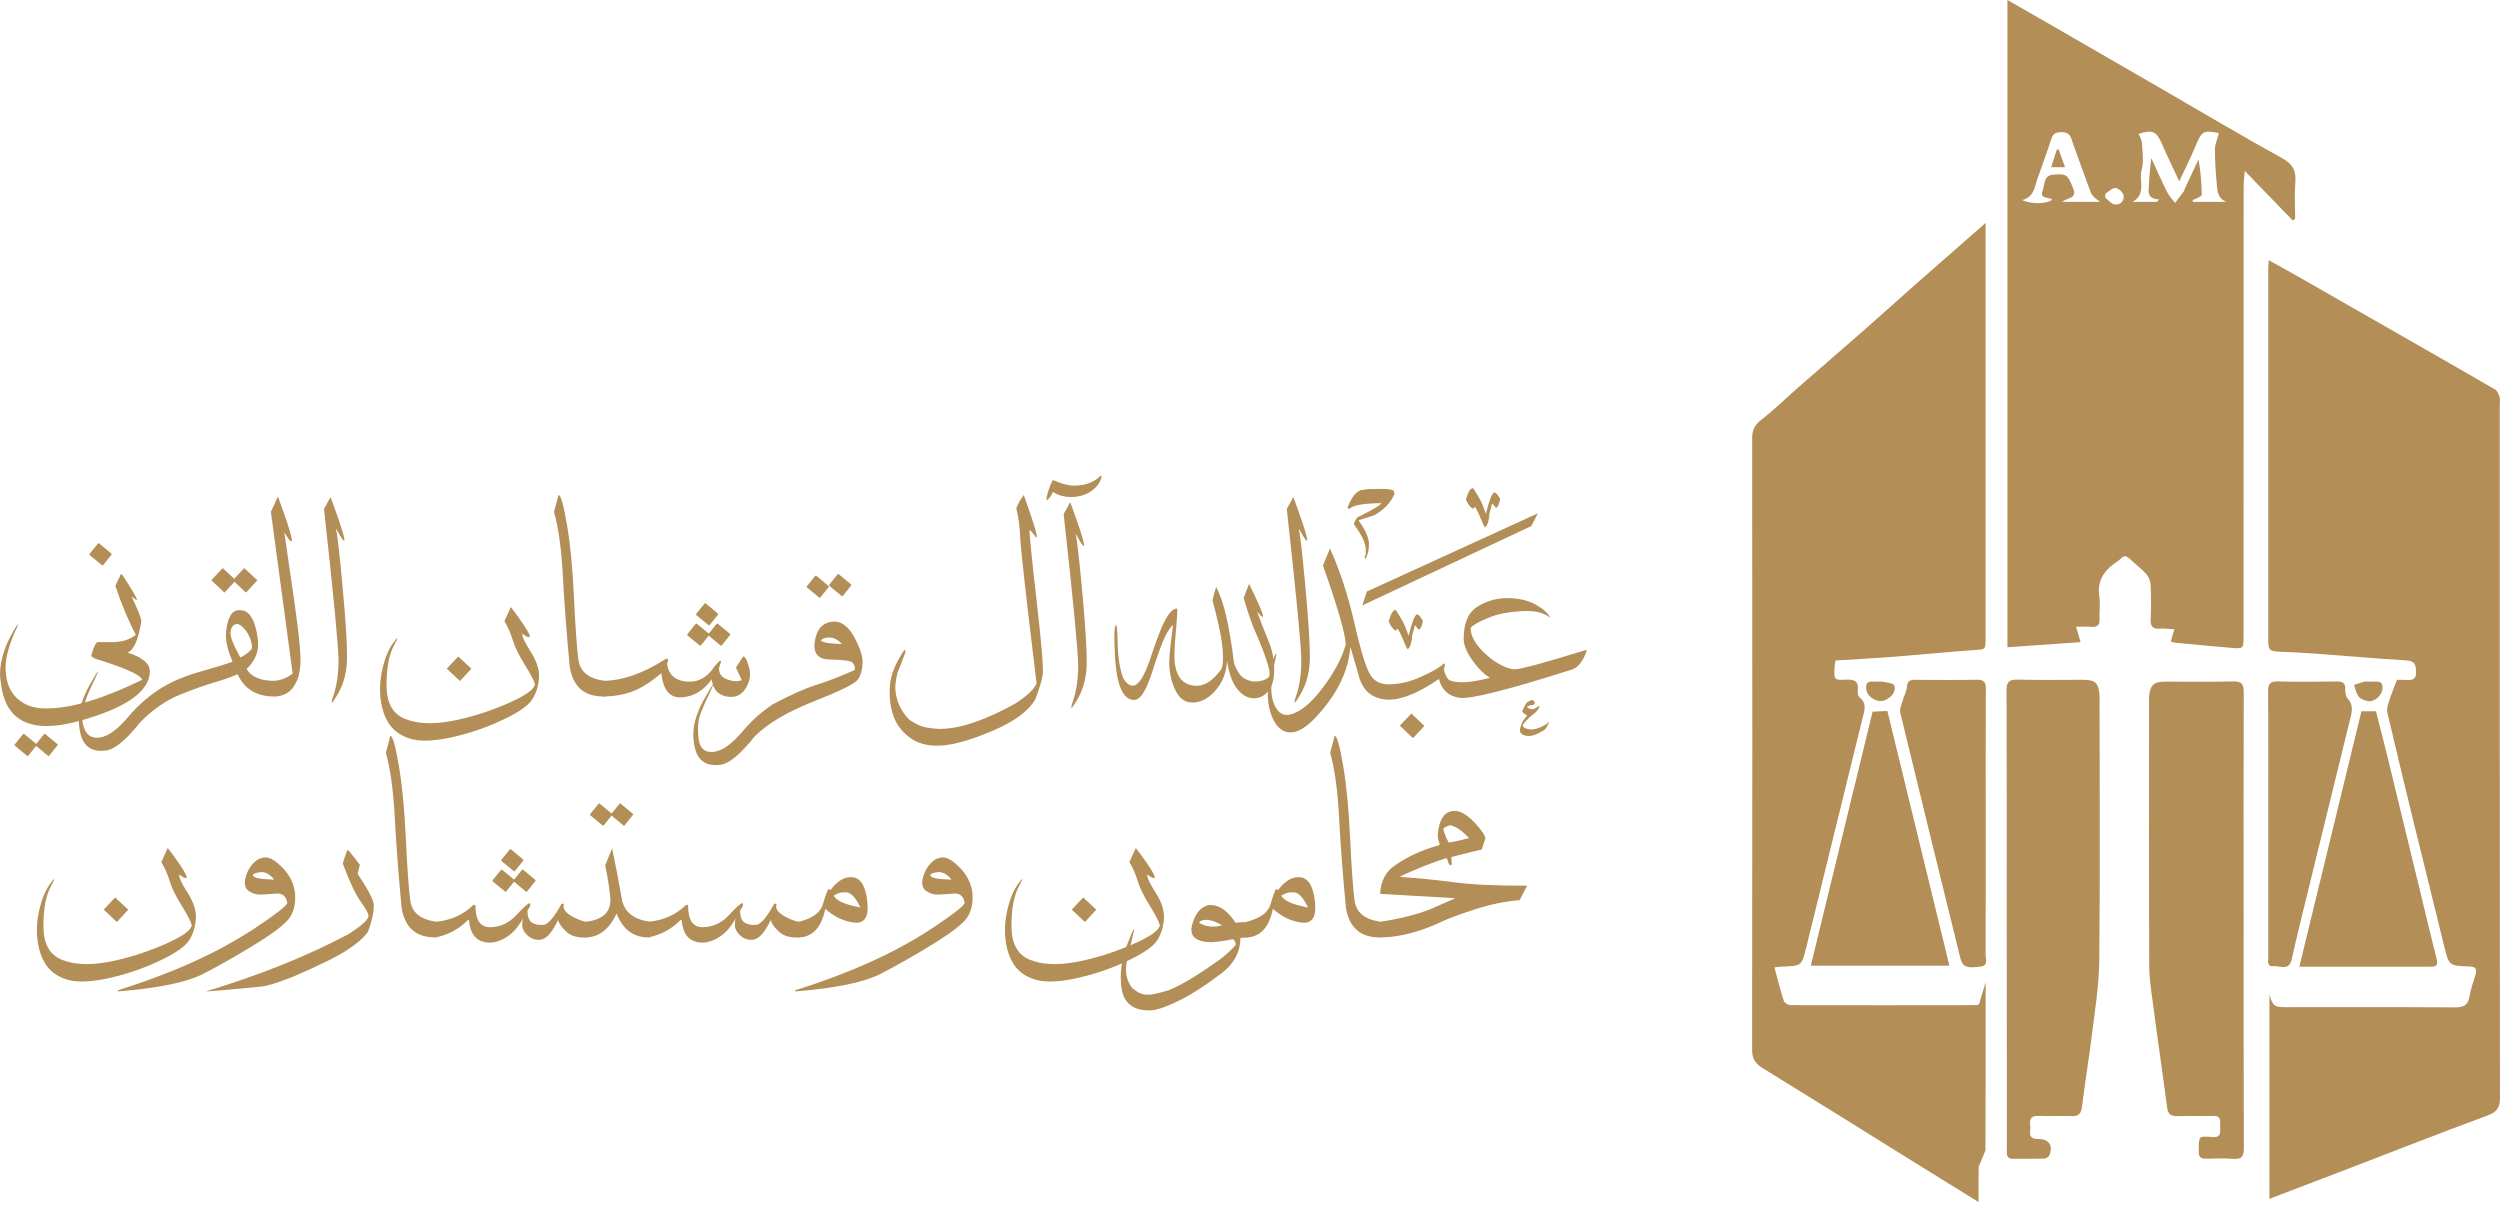 <svg width="174" height="84" viewBox="0 0 174 84" fill="none" xmlns="http://www.w3.org/2000/svg">
<path d="M157.952 83.437C157.952 78.568 157.952 73.808 157.952 69.216C157.888 69.062 157.897 69.08 157.902 69.098C158.228 70.099 158.228 70.099 159.315 70.099C163.174 70.099 167.032 70.086 170.887 70.113C171.489 70.117 171.774 69.945 171.878 69.356C171.964 68.854 172.127 68.365 172.286 67.876C172.426 67.445 172.313 67.278 171.847 67.264C170.425 67.219 170.443 67.201 170.089 65.751C169.392 62.885 168.676 60.027 167.974 57.164C167.358 54.637 166.747 52.11 166.158 49.578C166.108 49.357 166.185 49.085 166.258 48.854C166.407 48.383 166.598 47.925 166.829 47.319C166.924 47.319 167.204 47.305 167.485 47.323C167.92 47.355 168.183 47.273 168.16 46.734C168.142 46.245 168.056 46.001 167.481 45.964C165.393 45.842 163.314 45.652 161.231 45.498C160.393 45.434 159.551 45.398 158.708 45.362C157.965 45.33 157.87 45.253 157.87 44.551C157.87 35.946 157.87 27.346 157.87 18.741C157.87 18.564 157.888 18.383 157.907 18.111C158.649 18.523 159.324 18.89 159.994 19.275C162.503 20.706 165.012 22.147 167.521 23.582C169.569 24.755 171.616 25.919 173.654 27.106C173.812 27.196 173.907 27.436 173.975 27.631C174.025 27.776 173.984 27.957 173.984 28.125C173.984 44.216 173.98 60.308 173.998 76.399C173.998 77.087 173.794 77.391 173.137 77.635C169.736 78.894 166.358 80.221 162.974 81.521C161.353 82.137 159.732 82.758 157.952 83.437Z" fill="#B38E57"/>
<path d="M137.716 81.195C137.694 81.978 137.707 82.762 137.707 83.663C135.982 82.594 134.342 81.585 132.712 80.57C129.37 78.491 126.036 76.403 122.685 74.343C122.182 74.035 121.947 73.704 121.947 73.075C121.965 58.881 121.965 44.683 121.951 30.489C121.951 29.909 122.146 29.56 122.599 29.207C123.473 28.528 124.265 27.749 125.099 27.015C126.643 25.666 128.197 24.329 129.741 22.975C130.914 21.947 132.069 20.896 133.237 19.864C134.85 18.442 136.471 17.033 138.197 15.516C138.197 15.856 138.197 16.055 138.197 16.25C138.197 25.638 138.197 35.027 138.197 44.415C138.197 45.231 138.192 45.19 137.395 45.244C135.497 45.38 133.6 45.57 131.702 45.72C130.398 45.819 129.084 45.887 127.748 45.973C127.717 46.195 127.685 46.349 127.68 46.508C127.653 47.314 127.658 47.35 128.486 47.305C129.089 47.273 129.388 47.423 129.297 48.079C129.279 48.224 129.324 48.451 129.428 48.537C129.972 48.976 129.75 49.492 129.628 50.004C128.328 55.294 127.028 60.579 125.733 65.869C125.402 67.228 125.416 67.232 123.994 67.278C123.853 67.282 123.713 67.309 123.5 67.332C123.717 68.133 123.908 68.903 124.152 69.66C124.198 69.8 124.451 69.959 124.61 69.959C128.921 69.972 133.233 69.963 137.544 69.959C137.603 69.959 137.662 69.922 137.739 69.9C137.875 69.442 138.015 68.976 138.201 68.369C138.201 72.373 138.206 76.222 138.187 80.072" fill="#B38E57"/>
<path d="M159.573 15.344C158.509 14.244 157.445 13.143 156.24 11.898C156.199 12.351 156.158 12.618 156.158 12.88C156.154 23.36 156.154 33.845 156.154 44.325C156.154 45.117 156.122 45.163 155.375 45.099C154.048 44.991 152.725 44.855 151.398 44.733C151.303 44.723 151.213 44.687 151.086 44.656C151.167 44.375 151.235 44.13 151.33 43.8C150.959 43.781 150.66 43.732 150.366 43.754C149.868 43.795 149.659 43.636 149.686 43.102C149.727 42.3 149.723 41.49 149.682 40.688C149.668 40.43 149.542 40.131 149.369 39.941C149.025 39.56 148.604 39.257 148.237 38.899C148.02 38.691 147.848 38.636 147.612 38.872C147.472 39.017 147.291 39.121 147.123 39.243C146.362 39.814 145.959 40.52 146.113 41.517C146.19 42.02 146.104 42.55 146.131 43.061C146.154 43.496 145.986 43.664 145.556 43.627C145.234 43.6 144.913 43.623 144.492 43.623C144.619 44.035 144.709 44.339 144.813 44.692C143.11 44.809 141.444 44.927 139.718 45.05C139.718 30.045 139.718 15.059 139.718 0C140.814 0.625 141.892 1.241 142.97 1.866C145.493 3.32 148.011 4.778 150.529 6.232C153.296 7.835 156.045 9.47 158.844 11.014C159.605 11.431 159.822 11.911 159.754 12.713C159.686 13.546 159.741 14.389 159.741 15.226C159.691 15.267 159.632 15.308 159.573 15.344ZM154.437 9.262C153.341 9.044 153.242 9.117 152.793 10.199C152.463 11.001 152.069 11.771 151.675 12.618C151.249 11.698 150.85 10.888 150.493 10.063C150.09 9.13 149.836 9.008 148.849 9.312C148.93 9.529 149.07 9.746 149.08 9.973C149.111 10.589 149.22 11.245 149.057 11.821C148.853 12.545 149.41 13.514 148.418 14.049C148.984 14.049 149.555 14.049 150.121 14.049C150.176 13.995 150.23 13.936 150.284 13.881C149.369 13.841 149.546 13.261 149.569 12.794C149.591 12.21 149.668 11.626 149.727 11.001C150.099 11.803 150.438 12.581 150.819 13.342C150.959 13.628 151.19 13.868 151.385 14.126C151.598 13.845 151.806 13.569 152.014 13.288C152.037 13.256 152.028 13.206 152.046 13.17C152.368 12.477 152.694 11.789 153.015 11.096C153.169 11.934 153.224 12.745 153.246 13.555C153.246 13.628 153.047 13.718 152.934 13.782C152.83 13.841 152.712 13.877 152.599 13.922C152.608 13.963 152.617 14.008 152.63 14.049C153.405 14.049 154.179 14.049 154.954 14.049C154.315 13.791 154.329 13.234 154.283 12.754C154.206 11.956 154.157 11.155 154.161 10.358C154.17 10.014 154.333 9.665 154.437 9.262ZM146.158 14.049C145.579 13.623 145.588 13.619 145.321 12.867C144.945 11.803 144.537 10.752 144.179 9.683C144.048 9.289 143.821 9.198 143.446 9.198C143.083 9.198 142.884 9.307 142.771 9.669C142.467 10.607 142.128 11.526 141.802 12.455C141.598 13.03 141.575 13.718 140.737 13.922C141.403 14.235 142.504 14.198 142.843 13.89C142.59 13.705 141.937 13.863 142.164 13.279C142.322 12.871 142.2 12.219 142.902 12.156C143.853 12.07 143.912 12.174 144.292 13.111C144.582 13.818 143.962 13.723 143.513 14.049C144.528 14.049 145.343 14.049 146.158 14.049ZM146.53 13.483C146.53 13.578 146.53 13.673 146.53 13.764C146.743 13.927 146.937 14.189 147.164 14.225C147.558 14.289 147.861 14.004 147.802 13.614C147.771 13.401 147.454 13.098 147.245 13.084C147.019 13.071 146.77 13.338 146.53 13.483Z" fill="#B38E57"/>
<path d="M156.158 64.043C156.158 69.324 156.149 74.6 156.172 79.881C156.172 80.461 156.041 80.706 155.42 80.656C154.804 80.606 154.184 80.633 153.563 80.647C153.21 80.656 153.029 80.556 153.033 80.162C153.047 79.043 152.975 79.071 154.007 79.139C154.619 79.179 154.523 78.767 154.523 78.405C154.523 78.043 154.623 77.639 154.007 77.667C153.205 77.698 152.399 77.648 151.593 77.685C151.14 77.703 150.896 77.567 150.837 77.11C150.71 76.136 150.57 75.167 150.438 74.193C150.253 72.834 150.053 71.48 149.881 70.121C149.759 69.166 149.591 68.21 149.587 67.255C149.56 61.172 149.573 55.085 149.573 49.003C149.573 48.817 149.56 48.632 149.578 48.446C149.659 47.662 149.913 47.44 150.715 47.44C152.282 47.44 153.849 47.468 155.416 47.427C156.036 47.409 156.167 47.626 156.163 48.206C156.149 53.482 156.158 58.763 156.158 64.043Z" fill="#B38E57"/>
<path d="M139.668 63.917C139.668 58.636 139.677 53.356 139.655 48.07C139.65 47.482 139.809 47.287 140.416 47.3C141.942 47.341 143.468 47.314 144.994 47.314C145.832 47.314 146.068 47.541 146.127 48.392C146.14 48.578 146.131 48.763 146.131 48.949C146.131 54.914 146.172 60.874 146.109 66.838C146.09 68.573 145.81 70.303 145.597 72.033C145.393 73.695 145.108 75.348 144.908 77.015C144.85 77.518 144.677 77.699 144.179 77.681C143.418 77.653 142.653 77.699 141.888 77.667C141.417 77.649 141.244 77.826 141.299 78.278C141.317 78.419 141.317 78.568 141.299 78.713C141.249 79.157 141.453 79.279 141.874 79.275C142.603 79.266 142.907 79.719 142.639 80.407C142.594 80.52 142.399 80.634 142.273 80.638C141.552 80.661 140.828 80.643 140.108 80.652C139.732 80.661 139.668 80.448 139.673 80.14C139.682 79.316 139.677 78.491 139.677 77.663C139.668 73.079 139.668 68.496 139.668 63.917Z" fill="#B38E57"/>
<path d="M164.356 49.506C164.695 49.506 164.999 49.506 165.366 49.506C165.665 50.674 165.973 51.856 166.258 53.038C167.001 56.077 167.734 59.121 168.473 62.164C168.839 63.677 169.193 65.19 169.578 66.698C169.664 67.042 169.691 67.278 169.247 67.278C166.222 67.278 163.192 67.278 160.035 67.278C161.489 61.299 162.925 55.394 164.356 49.506Z" fill="#B38E57"/>
<path d="M126.032 67.21C127.476 61.277 128.903 55.416 130.334 49.533C130.651 49.52 130.968 49.502 131.362 49.483C132.793 55.362 134.229 61.263 135.678 67.21C132.449 67.21 129.279 67.21 126.032 67.21Z" fill="#B38E57"/>
<path d="M138.206 57.296C138.206 60.348 138.21 63.401 138.197 66.458C138.197 66.752 138.418 67.201 137.834 67.278C136.865 67.404 136.593 67.296 136.435 66.666C135.035 60.982 133.636 55.294 132.259 49.606C132.2 49.361 132.341 49.058 132.418 48.786C132.508 48.455 132.694 48.138 132.721 47.808C132.753 47.427 132.893 47.314 133.251 47.314C134.696 47.328 136.14 47.337 137.585 47.309C138.083 47.3 138.219 47.468 138.215 47.953C138.196 51.064 138.206 54.18 138.206 57.296Z" fill="#B38E57"/>
<path d="M157.87 57.286C157.87 54.234 157.884 51.186 157.861 48.133C157.857 47.599 158.002 47.413 158.554 47.427C159.913 47.463 161.276 47.45 162.635 47.431C163.042 47.427 163.251 47.527 163.228 47.984C163.219 48.197 163.264 48.473 163.396 48.618C163.853 49.116 163.676 49.623 163.541 50.167C162.363 54.954 161.19 59.741 160.022 64.528C159.836 65.285 159.673 66.041 159.496 66.797C159.31 67.599 158.667 67.2 158.219 67.246C157.762 67.291 157.87 66.883 157.87 66.616C157.866 63.514 157.87 60.398 157.87 57.286Z" fill="#B38E57"/>
<path d="M130.9 47.441C130.941 47.441 130.986 47.431 131.023 47.441C131.308 47.522 131.797 47.545 131.842 47.699C131.978 48.161 131.657 48.5 131.245 48.713C130.737 48.976 129.963 48.55 129.89 47.971C129.85 47.631 129.94 47.404 130.348 47.436C130.529 47.454 130.715 47.441 130.9 47.441Z" fill="#B38E57"/>
<path d="M164.849 47.441C164.913 47.441 164.972 47.436 165.035 47.441C165.388 47.468 165.882 47.282 165.814 47.957C165.769 48.424 165.248 48.886 164.79 48.795C164.564 48.75 164.288 48.646 164.156 48.478C163.989 48.256 163.939 47.944 163.839 47.672C164.075 47.595 164.306 47.513 164.541 47.45C164.641 47.418 164.75 47.441 164.849 47.441Z" fill="#B38E57"/>
<path d="M143.282 10.398C143.423 10.793 143.563 11.187 143.726 11.635C143.405 11.635 143.133 11.635 142.762 11.635C142.902 11.195 143.029 10.802 143.156 10.408C143.196 10.408 143.242 10.403 143.282 10.398Z" fill="#B38E57"/>
<path d="M8.401 39.977H8.492C9.185 41.027 9.529 41.62 9.529 41.752H9.479L9.18 41.535V41.575C9.61 42.463 9.828 43.006 9.828 43.215V43.305C9.624 44.542 9.307 45.248 8.881 45.42C9.914 45.751 10.43 46.186 10.43 46.716C10.43 48.115 8.791 49.27 5.512 50.18C2.233 51.086 0.421 50.248 0.082 47.667C0.027 47.304 0 47.069 0 46.969C0 45.873 0.403 44.709 1.209 43.477H1.25V43.527C0.675 44.705 0.389 45.683 0.389 46.462C0.389 47.753 0.906 48.631 1.938 49.089C2.323 49.234 2.726 49.306 3.148 49.306H3.238C4.955 49.306 7.165 48.645 9.878 47.322V47.282C9.719 46.938 8.641 46.462 6.644 45.855C6.445 45.755 6.345 45.683 6.345 45.638C6.522 45.004 6.68 44.691 6.816 44.691C6.83 44.691 7.169 44.691 7.831 44.691C8.492 44.691 9.031 44.519 9.452 44.179C8.931 43.201 8.46 42.064 8.025 40.769C8.27 40.266 8.401 40.008 8.401 39.977ZM1.703 51.1L2.527 51.783C2.545 51.802 2.554 51.82 2.554 51.838C2.554 51.856 2.545 51.874 2.532 51.892L1.979 52.581C1.966 52.608 1.947 52.621 1.925 52.621C1.911 52.621 1.893 52.612 1.875 52.594L1.042 51.91C1.024 51.892 1.014 51.874 1.014 51.856C1.014 51.838 1.024 51.82 1.042 51.792L1.594 51.109C1.612 51.086 1.63 51.072 1.649 51.072C1.667 51.072 1.689 51.086 1.703 51.1ZM3.161 51.1L3.985 51.783C4.004 51.802 4.013 51.82 4.013 51.838C4.013 51.856 4.004 51.874 3.985 51.892L3.437 52.581C3.419 52.608 3.401 52.621 3.383 52.621C3.365 52.621 3.347 52.612 3.329 52.594L2.505 51.91C2.486 51.892 2.477 51.874 2.477 51.856C2.477 51.838 2.486 51.82 2.505 51.792L3.057 51.109C3.075 51.086 3.093 51.072 3.111 51.072C3.125 51.077 3.143 51.086 3.161 51.1ZM6.916 37.834L7.74 38.518C7.758 38.536 7.767 38.554 7.767 38.572C7.767 38.591 7.758 38.609 7.745 38.627L7.192 39.315C7.178 39.342 7.16 39.356 7.138 39.356C7.124 39.356 7.106 39.347 7.088 39.329L6.254 38.645C6.236 38.627 6.227 38.609 6.227 38.591C6.227 38.572 6.236 38.55 6.254 38.527L6.807 37.843C6.825 37.821 6.843 37.807 6.861 37.807C6.879 37.807 6.902 37.821 6.916 37.834Z" fill="#B38E57"/>
<path d="M16.186 46.05C15.879 45.343 15.725 44.741 15.725 44.234C15.738 43.69 15.833 43.246 16.01 42.893C16.186 42.54 16.481 42.404 16.893 42.486C17.305 42.567 17.609 42.979 17.799 43.717C17.989 44.456 18.016 45.04 17.876 45.465C17.735 45.891 17.5 46.254 17.165 46.553C17.482 47.123 18.161 47.404 19.198 47.386V48.477C17.912 48.504 17.024 47.988 16.535 46.924C16.195 47.087 15.684 47.268 15.009 47.467C14.33 47.667 13.505 47.956 12.536 48.346C11.567 48.735 10.639 49.374 9.764 50.262C8.782 51.498 7.985 52.159 7.378 52.236C6.766 52.318 6.309 52.191 5.996 51.86C5.684 51.53 5.516 50.977 5.489 50.194C5.462 49.41 5.752 48.504 6.354 47.467C6.956 46.43 6.979 46.484 6.427 47.63C5.87 48.776 5.643 49.641 5.743 50.221C5.842 50.801 6.051 51.154 6.372 51.276C6.694 51.403 7.07 51.358 7.5 51.145C7.926 50.932 8.428 50.488 8.999 49.813C9.57 49.139 10.24 48.541 11.01 48.024C11.78 47.508 12.763 47.082 13.949 46.743C15.127 46.407 15.879 46.177 16.186 46.05ZM15.62 41.245L14.706 40.384L15.498 39.537L16.413 40.389L15.62 41.245ZM16.73 45.764C17.106 45.574 17.382 45.361 17.55 45.121C17.523 44.641 17.369 44.22 17.088 43.867C16.807 43.514 16.571 43.373 16.372 43.455C16.173 43.536 16.064 43.726 16.041 44.025C16.019 44.324 16.25 44.904 16.73 45.764ZM17.119 41.245L16.205 40.384L16.997 39.537L17.912 40.389L17.119 41.245Z" fill="#B38E57"/>
<path d="M18.854 35.624L19.343 34.56C20.466 37.59 20.616 38.419 19.787 37.051C19.787 37.083 20.009 38.6 20.448 41.593C20.851 44.379 20.996 46.023 20.878 46.526C20.833 46.997 20.684 47.418 20.435 47.789C20.145 48.224 19.706 48.455 19.126 48.477V47.386C19.615 47.327 20.032 47.155 20.367 46.874L18.854 35.624Z" fill="#B38E57"/>
<path d="M23.383 36.779C23.483 37.209 23.637 38.564 23.845 40.842C24.053 43.12 24.157 44.746 24.157 45.728C24.157 46.711 23.94 47.572 23.505 48.319C23.07 49.066 22.971 49.098 23.206 48.41C23.442 47.721 23.56 46.906 23.56 45.968C23.56 45.031 23.224 41.517 22.55 35.425L23.007 34.592C24.153 37.699 24.28 38.428 23.383 36.779Z" fill="#B38E57"/>
<path d="M31.381 51.331C30.647 51.484 30.018 51.557 29.483 51.548C28.768 51.534 28.157 51.344 27.649 50.973C27.142 50.601 26.789 50.026 26.599 49.247C26.408 48.468 26.399 47.644 26.571 46.779C26.744 45.914 27.011 45.235 27.373 44.741C27.735 44.247 27.744 44.315 27.409 44.949C27.07 45.583 26.902 46.498 26.902 47.698C26.902 48.898 27.323 49.673 28.161 50.022C28.999 50.37 30.068 50.429 31.358 50.194C31.386 50.189 31.417 50.185 31.449 50.18C32.708 49.94 33.976 49.542 35.258 48.994C36.567 48.428 37.224 47.965 37.224 47.603C37.169 47.372 36.934 46.924 36.522 46.258C36.109 45.592 35.828 45.026 35.688 44.551C35.548 44.08 35.353 43.64 35.108 43.233L35.557 42.25C36.983 44.134 37.251 44.75 36.349 44.107C36.331 44.302 36.531 44.732 36.952 45.389C37.368 46.05 37.559 46.652 37.513 47.205C37.468 47.757 37.319 48.237 37.065 48.649C36.811 49.062 36.2 49.51 35.226 49.99C34.252 50.47 33.233 50.855 32.169 51.14C31.884 51.213 31.626 51.276 31.381 51.331ZM32.015 47.399L31.1 46.539L31.893 45.692L32.808 46.544L32.015 47.399Z" fill="#B38E57"/>
<path d="M39.651 46.385C39.434 44.066 39.275 41.969 39.175 40.09C39.076 38.215 38.872 36.729 38.559 35.629L38.872 34.447C39.026 34.442 39.221 35.122 39.456 36.489C39.692 37.857 39.855 39.56 39.95 41.607C40.045 43.654 40.149 45.09 40.258 45.914C40.367 46.743 40.964 47.232 42.051 47.382L42.106 48.473C40.693 48.514 39.873 47.816 39.651 46.385Z" fill="#B38E57"/>
<path d="M41.97 47.386C43.328 47.377 44.796 46.861 46.363 45.842H46.426C46.453 45.842 46.481 45.873 46.508 45.932C46.481 46.082 46.453 46.159 46.426 46.159C46.508 46.928 46.952 47.354 47.758 47.436C48.564 47.517 49.225 47.164 49.733 46.38C49.954 46.122 50.077 45.991 50.095 45.991H50.122C50.163 45.991 50.185 46.009 50.185 46.045V46.073C50.09 46.331 50.041 46.48 50.041 46.526C50.041 46.888 50.226 47.141 50.602 47.282C50.973 47.422 51.295 47.449 51.558 47.363C51.594 47.359 51.612 47.341 51.612 47.309L51.222 46.471L51.725 45.688C51.861 45.688 51.997 45.941 52.137 46.453C52.278 46.96 52.192 47.458 51.879 47.938C51.567 48.419 51.118 48.595 50.534 48.468C49.95 48.342 49.615 47.947 49.533 47.286C48.976 48.061 48.288 48.477 47.459 48.536C46.63 48.595 46.155 48.038 46.028 46.861C45.29 47.472 44.633 47.889 44.049 48.115C43.464 48.342 42.772 48.464 41.965 48.482V47.386H41.97ZM48.514 43.423L49.339 44.107C49.357 44.125 49.366 44.143 49.366 44.161C49.366 44.179 49.361 44.198 49.347 44.216L48.795 44.904C48.781 44.931 48.763 44.945 48.741 44.945C48.727 44.945 48.709 44.936 48.691 44.918L47.858 44.234C47.839 44.216 47.83 44.198 47.83 44.179C47.83 44.161 47.839 44.143 47.858 44.116L48.41 43.432C48.428 43.41 48.446 43.396 48.464 43.396C48.483 43.401 48.501 43.41 48.514 43.423ZM49.126 42.006L49.95 42.689C49.968 42.708 49.977 42.726 49.977 42.744C49.977 42.762 49.968 42.78 49.959 42.798L49.406 43.486C49.388 43.514 49.37 43.527 49.352 43.527C49.334 43.527 49.316 43.518 49.298 43.5L48.473 42.816C48.455 42.798 48.446 42.78 48.446 42.762C48.446 42.744 48.455 42.726 48.473 42.703L49.026 42.019C49.044 41.996 49.062 41.983 49.08 41.983C49.098 41.983 49.112 41.992 49.126 42.006ZM49.972 43.423L50.797 44.107C50.815 44.125 50.824 44.143 50.824 44.161C50.824 44.179 50.815 44.198 50.797 44.216L50.249 44.904C50.231 44.931 50.213 44.945 50.194 44.945C50.176 44.945 50.158 44.936 50.14 44.918L49.316 44.234C49.298 44.216 49.289 44.198 49.289 44.179C49.289 44.161 49.298 44.143 49.316 44.116L49.868 43.432C49.886 43.41 49.905 43.396 49.923 43.396C49.941 43.401 49.954 43.41 49.972 43.423Z" fill="#B38E57"/>
<path d="M59.497 46.629C59.506 46.322 59.411 46.127 59.207 46.045C59.003 45.968 58.51 45.918 57.721 45.9C56.934 45.882 56.594 45.47 56.707 44.664C56.82 43.853 57.192 43.396 57.821 43.282C58.455 43.169 58.985 43.504 59.42 44.283C59.855 45.062 60.059 45.692 60.036 46.172C60.013 46.648 59.9 47.028 59.692 47.313C59.483 47.594 58.46 48.101 56.617 48.826C54.773 49.555 53.41 50.361 52.527 51.254C51.544 52.49 50.747 53.151 50.14 53.228C49.533 53.305 49.071 53.183 48.759 52.852C48.446 52.522 48.279 51.969 48.256 51.186C48.233 50.402 48.519 49.496 49.121 48.459C49.723 47.422 49.819 47.322 49.42 48.165C49.017 49.007 48.768 49.591 48.677 49.917C48.582 50.243 48.559 50.687 48.6 51.244C48.641 51.801 48.822 52.141 49.144 52.268C49.465 52.395 49.841 52.349 50.271 52.137C50.702 51.924 51.2 51.48 51.77 50.805C52.341 50.13 53.011 49.537 53.781 49.021C55.018 48.364 56.019 47.916 56.789 47.676C57.54 47.445 58.446 47.091 59.497 46.629ZM56.829 40.085L57.654 40.769C57.672 40.787 57.681 40.805 57.681 40.823C57.681 40.841 57.676 40.859 57.663 40.878L57.11 41.566C57.096 41.593 57.078 41.607 57.056 41.607C57.042 41.607 57.024 41.598 57.006 41.58L56.173 40.896C56.154 40.878 56.145 40.859 56.145 40.841C56.145 40.823 56.154 40.805 56.173 40.782L56.725 40.099C56.743 40.076 56.761 40.062 56.779 40.062C56.798 40.062 56.816 40.072 56.829 40.085ZM57.133 44.569C57.21 44.714 57.699 44.8 58.6 44.827C58.342 44.542 58.066 44.388 57.776 44.374C57.486 44.36 57.273 44.424 57.133 44.569ZM58.392 39.976L59.216 40.66C59.234 40.678 59.243 40.697 59.243 40.715C59.243 40.733 59.239 40.751 59.225 40.769L58.673 41.457C58.659 41.484 58.641 41.498 58.618 41.498C58.605 41.498 58.587 41.489 58.568 41.471L57.735 40.787C57.717 40.769 57.708 40.751 57.708 40.733C57.708 40.715 57.717 40.692 57.735 40.669L58.288 39.985C58.306 39.963 58.324 39.949 58.342 39.949C58.36 39.949 58.378 39.963 58.392 39.976Z" fill="#B38E57"/>
<path d="M70.738 35.398L70.747 35.343C70.86 35.054 71.028 34.759 71.245 34.465H71.259C72.069 36.729 72.337 37.69 72.065 37.341C71.793 36.992 71.657 36.843 71.662 36.888C71.635 37.087 71.793 38.709 72.142 41.747C72.49 44.786 72.635 46.512 72.576 46.924C72.518 47.332 72.35 47.916 72.06 48.672C71.571 49.501 70.579 50.23 69.094 50.86C67.608 51.489 66.413 51.833 65.507 51.892C64.606 51.947 63.867 51.756 63.292 51.317C62.717 50.878 62.337 50.339 62.142 49.705C61.947 49.071 61.884 48.391 61.943 47.667C62.006 46.942 62.337 46.136 62.934 45.248H62.962C62.998 45.248 63.016 45.266 63.016 45.298L63.02 45.38C62.853 45.869 62.672 46.335 62.481 46.784C62.395 47.078 62.337 47.427 62.309 47.83C62.332 48.686 62.654 49.433 63.27 50.076C63.786 50.443 64.275 50.642 64.728 50.665C64.904 50.697 65.113 50.719 65.357 50.733L65.548 50.728C66.902 50.697 68.609 50.108 70.665 48.967C71.485 48.437 71.979 47.97 72.146 47.567C71.422 41.602 71.046 38.242 71.01 37.486C70.987 36.711 70.892 36.023 70.738 35.398Z" fill="#B38E57"/>
<path d="M76.639 33.106C76.653 33.115 76.657 33.138 76.657 33.179C76.657 33.219 76.648 33.26 76.63 33.31C76.612 33.36 76.594 33.41 76.576 33.459C76.558 33.509 76.535 33.555 76.512 33.595C76.399 33.772 76.268 33.921 76.127 34.044C75.982 34.166 75.828 34.27 75.665 34.352C75.507 34.429 75.339 34.488 75.167 34.524C74.995 34.56 74.823 34.587 74.646 34.596H74.551C74.338 34.596 74.125 34.569 73.912 34.515C73.7 34.46 73.514 34.379 73.356 34.275C73.328 34.257 73.306 34.248 73.288 34.248C73.274 34.248 73.265 34.261 73.26 34.284C73.251 34.316 73.229 34.361 73.197 34.42C73.165 34.478 73.124 34.537 73.084 34.592C73.043 34.646 73.002 34.696 72.966 34.737C72.925 34.777 72.898 34.8 72.875 34.8C72.848 34.8 72.835 34.782 72.835 34.746C72.835 34.737 72.835 34.714 72.839 34.678C72.844 34.642 72.848 34.601 72.857 34.56C72.866 34.501 72.885 34.42 72.916 34.32C72.948 34.216 72.98 34.112 73.02 34.003C73.061 33.894 73.097 33.79 73.138 33.691C73.179 33.591 73.215 33.518 73.242 33.464C73.256 33.441 73.278 33.428 73.306 33.428C73.333 33.428 73.365 33.437 73.401 33.455C73.623 33.559 73.863 33.645 74.116 33.709C74.338 33.767 74.56 33.799 74.778 33.799H74.868C75.027 33.79 75.185 33.772 75.335 33.749C75.489 33.727 75.633 33.686 75.774 33.632C75.919 33.582 76.059 33.518 76.191 33.437C76.322 33.355 76.449 33.26 76.567 33.138C76.594 33.111 76.616 33.097 76.634 33.097C76.63 33.102 76.634 33.102 76.639 33.106ZM74.864 37.137C74.963 37.567 75.117 38.921 75.326 41.2C75.534 43.477 75.638 45.103 75.638 46.086C75.638 47.069 75.421 47.929 74.986 48.677C74.551 49.424 74.451 49.456 74.687 48.767C74.922 48.079 75.04 47.264 75.04 46.326C75.04 45.389 74.705 41.874 74.03 35.783L74.488 34.95C75.633 38.061 75.76 38.79 74.864 37.137Z" fill="#B38E57"/>
<path d="M80.969 43.409C81.304 42.703 81.625 42.354 81.924 42.354C81.96 42.4 81.933 42.938 81.838 43.962C81.743 44.99 81.721 45.706 81.761 46.109C81.802 46.512 81.915 46.861 82.101 47.155C82.391 47.553 82.812 47.748 83.355 47.73C83.899 47.712 84.451 47.331 84.999 46.584C85.081 46.408 85.122 46.136 85.122 45.764C85.122 45.13 85.017 44.361 84.805 43.45C84.592 42.54 84.451 41.983 84.383 41.783L84.637 40.855C85.149 41.743 85.566 43.509 85.887 46.149C86.105 46.761 86.376 47.132 86.698 47.268C86.933 47.377 87.119 47.431 87.259 47.431H87.364C87.816 47.431 88.156 47.304 88.383 47.051V46.996C88.383 46.507 87.984 45.348 87.187 43.532C86.983 43.002 86.775 42.368 86.557 41.62L86.933 40.638C87.993 42.775 88.188 43.423 87.513 42.576C87.576 42.834 87.871 43.609 88.401 44.895C88.605 45.506 88.7 46.127 88.681 46.761C88.663 47.395 88.509 47.87 88.21 48.178C87.912 48.491 87.567 48.631 87.173 48.6C86.779 48.568 86.417 48.346 86.091 47.929C85.765 47.513 85.534 46.865 85.403 45.982C85.362 46.82 85.081 47.522 84.565 48.097C84.048 48.672 83.478 48.935 82.862 48.889C82.246 48.844 81.797 48.301 81.521 47.264C81.435 46.897 81.385 46.534 81.376 46.177C81.367 45.819 81.458 44.927 81.644 43.5C81.485 43.618 81.299 43.885 81.091 44.306C80.883 44.727 80.579 45.552 80.185 46.788C79.791 48.024 79.397 48.663 79.012 48.708C78.627 48.754 78.31 48.532 78.061 48.042C77.812 47.553 77.658 46.729 77.599 45.57C77.536 44.41 77.549 43.736 77.635 43.545C77.721 43.355 77.771 43.754 77.789 44.75C77.807 45.746 77.939 46.562 78.179 47.205C78.392 47.558 78.618 47.735 78.854 47.721C79.239 47.707 79.637 47.092 80.049 45.873C80.457 44.646 80.765 43.826 80.969 43.409Z" fill="#B38E57"/>
<path d="M90.393 36.779C90.493 37.209 90.647 38.564 90.855 40.842C91.064 43.12 91.168 44.746 91.168 45.728C91.168 46.711 90.951 47.572 90.516 48.319C90.081 49.066 89.981 49.098 90.217 48.41C90.452 47.721 90.57 46.906 90.57 45.968C90.57 45.031 90.235 41.517 89.56 35.425L90.017 34.592C91.163 37.699 91.29 38.428 90.393 36.779Z" fill="#B38E57"/>
<path d="M99.016 47.051C99.809 46.689 100.294 46.399 100.475 46.186H100.502C100.543 46.195 100.565 46.218 100.565 46.245V46.272C100.556 46.394 100.529 46.494 100.488 46.571C100.574 46.947 100.697 47.2 100.851 47.323C101.358 47.581 102.314 47.536 103.709 47.178C103.228 46.892 102.766 46.408 102.323 45.733C102.024 45.258 101.874 44.836 101.874 44.479V44.438C101.874 43.36 102.196 42.622 102.834 42.219C103.473 41.82 104.184 41.621 104.972 41.63C105.756 41.643 106.408 41.802 106.929 42.105C107.458 42.413 107.776 42.712 107.889 42.998C107.458 42.635 106.802 42.477 105.923 42.536C105.049 42.586 104.356 42.708 103.849 42.903C103.342 43.093 102.966 43.265 102.721 43.414C102.481 43.564 102.359 43.663 102.359 43.709C102.359 44.406 102.866 45.144 103.885 45.932C104.524 46.363 105.04 46.58 105.443 46.58C105.837 46.58 107.49 46.132 110.398 45.235L110.425 45.298V45.325C110.176 46.023 109.841 46.444 109.429 46.594C104.918 48.029 102.291 48.691 101.553 48.564C100.81 48.446 100.344 48.011 100.149 47.259C98.577 48.337 97.3 48.808 96.326 48.672C95.353 48.541 94.755 47.934 94.524 46.856C94.379 46.367 94.198 45.751 93.985 45.022C93.881 46.358 93.373 47.635 92.472 48.849C91.566 50.058 90.805 50.751 90.185 50.923C89.565 51.095 89.071 50.864 88.704 50.235C88.342 49.596 88.192 48.817 88.26 47.893C88.328 46.969 88.464 46.258 88.668 45.76C88.872 45.258 88.881 45.434 88.686 46.277C88.491 47.119 88.437 47.825 88.514 48.378C88.591 48.931 88.781 49.334 89.08 49.592C89.383 49.845 89.827 49.809 90.412 49.474C90.996 49.139 91.625 48.496 92.309 47.531C92.993 46.566 93.441 45.67 93.668 44.841C93.618 44.044 93.088 42.219 92.078 39.356L92.567 38.174C93.26 39.714 93.831 41.458 94.279 43.414C94.723 45.366 95.103 46.571 95.412 47.028C95.715 47.486 96.218 47.685 96.92 47.622C97.631 47.576 98.324 47.382 99.016 47.051ZM97.06 34.37C96.811 34.972 96.34 35.471 95.647 35.864L94.574 36.204V36.258C95.04 36.893 95.276 37.422 95.276 37.848C95.289 38.238 95.212 38.586 95.045 38.885C95.022 38.885 95.004 38.881 94.995 38.867C94.986 38.854 94.977 38.836 94.968 38.817C95.026 38.718 95.058 38.596 95.058 38.45V38.233C95.045 37.789 94.768 37.205 94.225 36.485V36.462C94.338 36.145 94.469 35.969 94.619 35.937C95.543 35.484 96.05 35.176 96.141 35.018C94.877 35.036 94.139 35.167 93.93 35.412H93.881C93.853 35.412 93.826 35.38 93.79 35.321C94.098 34.497 94.483 34.085 94.936 34.085C95.031 34.057 95.14 34.044 95.257 34.044L96.05 34.03C96.698 34.012 97.024 34.085 97.033 34.248C97.033 34.252 97.033 34.266 97.037 34.284C97.042 34.306 97.051 34.334 97.06 34.37ZM106.584 36.612L94.814 42.137L95.135 41.168L107.033 35.729L106.584 36.612ZM99.026 43.292C98.939 43.627 98.853 43.804 98.767 43.817H98.731C98.663 43.731 98.586 43.636 98.5 43.537H98.473L98.283 44.239C98.283 44.415 98.265 44.569 98.219 44.696C98.192 44.895 98.12 45.054 98.002 45.167L97.939 45.153C97.925 45.153 97.789 44.845 97.531 44.225C97.413 43.976 97.323 43.813 97.264 43.74C97.237 43.844 97.178 43.89 97.092 43.876C96.883 43.7 96.734 43.487 96.648 43.242C96.806 42.694 96.974 42.436 97.146 42.463L97.16 42.477C97.558 43.084 97.803 43.537 97.884 43.84C97.912 43.917 97.939 43.985 97.961 44.039C98.007 44.171 98.034 44.239 98.043 44.239C98.265 43.319 98.455 42.825 98.618 42.758C98.736 42.776 98.849 42.889 98.958 43.097C99.016 43.142 99.039 43.206 99.026 43.292ZM98.342 51.376L97.427 50.502L98.233 49.664L99.139 50.525L98.342 51.376ZM104.401 34.8C104.315 35.14 104.229 35.321 104.143 35.335H104.107C104.039 35.249 103.962 35.154 103.876 35.054H103.849L103.659 35.756C103.659 35.932 103.641 36.086 103.6 36.213C103.573 36.413 103.5 36.571 103.382 36.684L103.319 36.671C103.305 36.671 103.17 36.363 102.911 35.742C102.794 35.493 102.703 35.33 102.644 35.258C102.617 35.362 102.558 35.407 102.472 35.389C102.264 35.217 102.114 35.008 102.028 34.759C102.187 34.211 102.354 33.953 102.526 33.98L102.54 33.994C102.939 34.596 103.183 35.049 103.265 35.357C103.292 35.434 103.319 35.502 103.342 35.556C103.387 35.688 103.414 35.756 103.423 35.756C103.645 34.836 103.835 34.343 103.998 34.275C104.116 34.293 104.229 34.406 104.338 34.61C104.392 34.651 104.415 34.719 104.401 34.8ZM107.812 50.23V50.267C107.812 50.294 107.748 50.421 107.622 50.647C107.576 50.76 107.327 50.923 106.87 51.132C106.707 51.191 106.566 51.222 106.449 51.222H106.313C105.964 51.181 105.787 51.041 105.787 50.806C105.787 50.706 105.855 50.498 105.991 50.176C106.064 50.072 106.168 49.941 106.299 49.782C106.132 49.723 106.014 49.633 105.95 49.515V49.488C106.136 49.03 106.304 48.799 106.449 48.799C106.512 48.749 106.58 48.722 106.652 48.722C106.711 48.722 106.77 48.79 106.829 48.926V48.953C106.797 49.012 106.738 49.057 106.652 49.089C106.603 49.08 106.562 49.075 106.535 49.075C106.385 49.121 106.299 49.171 106.281 49.22C106.358 49.284 106.467 49.334 106.603 49.37C106.734 49.37 106.897 49.293 107.087 49.143H107.123C107.128 49.143 107.132 49.148 107.141 49.157C107.146 49.166 107.151 49.175 107.151 49.193C107.033 49.415 106.915 49.565 106.797 49.642C106.394 49.963 106.122 50.235 105.991 50.452V50.493C105.991 50.638 106.177 50.733 106.553 50.774C106.888 50.774 107.273 50.633 107.699 50.353C107.712 50.334 107.721 50.316 107.735 50.298C107.766 50.253 107.789 50.23 107.803 50.23H107.812Z" fill="#B38E57"/>
<path d="M7.5 68.097C6.766 68.251 6.137 68.324 5.602 68.314C4.887 68.301 4.275 68.111 3.768 67.739C3.261 67.368 2.908 66.793 2.717 66.014C2.527 65.235 2.518 64.411 2.69 63.546C2.862 62.681 3.129 62.001 3.492 61.508C3.854 61.014 3.863 61.082 3.528 61.716C3.188 62.35 3.021 63.265 3.021 64.465C3.021 65.665 3.442 66.439 4.28 66.788C5.118 67.137 6.187 67.196 7.477 66.96C7.504 66.956 7.536 66.951 7.568 66.947C8.827 66.707 10.095 66.308 11.377 65.76C12.686 65.194 13.342 64.732 13.342 64.37C13.288 64.139 13.052 63.691 12.64 63.025C12.228 62.359 11.947 61.793 11.807 61.317C11.667 60.846 11.472 60.407 11.227 59.999L11.676 59.017C13.102 60.901 13.37 61.517 12.468 60.873C12.45 61.068 12.649 61.498 13.07 62.155C13.487 62.816 13.677 63.419 13.632 63.971C13.587 64.524 13.437 65.004 13.184 65.416C12.93 65.828 12.319 66.276 11.345 66.757C10.371 67.237 9.352 67.622 8.288 67.907C8.007 67.979 7.745 68.043 7.5 68.097ZM8.134 64.171L7.219 63.31L8.012 62.463L8.927 63.315L8.134 64.171Z" fill="#B38E57"/>
<path d="M8.197 68.944V68.926C10.027 68.355 11.753 67.708 13.379 66.978C15.004 66.249 16.508 65.425 17.885 64.506C19.262 63.586 19.964 63.034 19.995 62.839C19.914 62.382 19.669 62.164 19.266 62.191C18.863 62.218 18.51 62.241 18.206 62.264C17.903 62.282 17.618 62.205 17.346 62.033C17.074 61.861 16.984 61.566 17.07 61.163C17.156 60.76 17.332 60.411 17.599 60.117C17.867 59.823 18.166 59.678 18.501 59.678C18.836 59.678 19.266 59.963 19.791 60.529C20.235 61.045 20.484 61.602 20.534 62.196C20.584 62.789 20.484 63.31 20.24 63.749C19.995 64.193 19.203 64.832 17.862 65.66C16.522 66.489 15.281 67.196 14.135 67.785C12.989 68.369 11.019 68.776 8.225 69.003L8.197 68.944ZM17.599 60.937C17.69 61.073 17.935 61.154 18.338 61.181C18.736 61.209 18.972 61.222 19.04 61.222H19.067V61.195C18.75 60.819 18.424 60.656 18.093 60.706C17.762 60.751 17.599 60.828 17.599 60.937Z" fill="#B38E57"/>
<path d="M24.212 59.148C24.234 59.143 24.511 59.487 25.045 60.185L24.896 60.828C25.584 61.847 25.956 62.553 26.014 62.943V62.997C26.028 63.468 25.892 64.084 25.611 64.854C25.303 65.275 24.828 65.692 24.194 66.095C23.619 66.502 22.355 67.132 20.398 67.979C19.293 68.414 18.523 68.649 18.093 68.676C15.593 68.916 14.339 69.025 14.339 68.998C17.98 67.902 21.277 66.584 24.216 65.04C25.186 64.424 25.661 63.989 25.648 63.735C25.638 63.563 25.453 63.228 25.095 62.734C24.737 62.241 24.325 61.362 23.858 60.099C24.04 59.492 24.153 59.175 24.212 59.148Z" fill="#B38E57"/>
<path d="M27.948 63.151C27.731 60.832 27.572 58.736 27.473 56.856C27.373 54.981 27.169 53.495 26.857 52.395L27.169 51.213C27.323 51.208 27.518 51.888 27.753 53.255C27.989 54.623 28.152 56.326 28.247 58.373C28.342 60.42 28.446 61.856 28.555 62.68C28.664 63.509 29.262 63.998 30.349 64.148L30.403 65.239C28.99 65.284 28.17 64.587 27.948 63.151Z" fill="#B38E57"/>
<path d="M30.321 64.157C31.372 64.062 32.246 63.668 32.948 62.984H33.039C33.075 62.984 33.093 63.002 33.093 63.038C33.089 64.048 33.433 64.546 34.13 64.533C34.828 64.519 35.43 64.239 35.937 63.691C36.444 63.142 36.752 62.866 36.857 62.866C36.893 62.866 36.911 62.884 36.911 62.93V62.984C36.911 63.052 36.843 63.183 36.712 63.373C36.712 63.817 36.825 64.103 37.051 64.229C37.278 64.356 37.545 64.402 37.849 64.365C38.152 64.329 38.559 63.853 39.071 62.93L39.126 62.893H39.189C39.225 62.893 39.243 62.925 39.243 62.984C39.243 62.998 39.234 63.052 39.216 63.147C39.284 63.405 39.524 63.641 39.932 63.844C40.339 64.053 40.661 64.157 40.892 64.157L40.851 65.249C40.208 65.285 39.723 65.144 39.393 64.827C39.062 64.51 38.89 64.261 38.872 64.076H38.818C38.415 64.936 37.993 65.38 37.568 65.412C37.137 65.439 36.775 65.249 36.485 64.836C36.395 64.669 36.349 64.528 36.349 64.42V64.248C36.349 64.153 36.367 64.039 36.404 63.912C36.037 64.596 35.575 65.076 35.022 65.357C34.47 65.638 33.953 65.683 33.469 65.489C32.984 65.294 32.708 64.809 32.636 64.021H32.581C31.961 64.655 31.204 65.063 30.308 65.249L30.321 64.157ZM34.964 60.547L35.788 61.231C35.806 61.249 35.815 61.267 35.815 61.286C35.815 61.304 35.806 61.322 35.797 61.34L35.244 62.028C35.231 62.056 35.213 62.069 35.19 62.069C35.176 62.069 35.158 62.06 35.14 62.042L34.307 61.358C34.289 61.34 34.28 61.322 34.28 61.304C34.28 61.286 34.289 61.267 34.307 61.24L34.859 60.556C34.877 60.534 34.896 60.52 34.914 60.52C34.932 60.52 34.95 60.534 34.964 60.547ZM35.575 59.125L36.399 59.809C36.417 59.827 36.426 59.845 36.426 59.864C36.426 59.882 36.417 59.9 36.404 59.918L35.851 60.606C35.833 60.633 35.815 60.647 35.797 60.647C35.779 60.647 35.761 60.638 35.742 60.62L34.918 59.936C34.9 59.918 34.891 59.9 34.891 59.882C34.891 59.864 34.9 59.841 34.918 59.818L35.471 59.134C35.489 59.112 35.507 59.098 35.525 59.098C35.543 59.098 35.561 59.112 35.575 59.125ZM36.422 60.547L37.246 61.231C37.264 61.249 37.273 61.267 37.273 61.286C37.273 61.304 37.264 61.322 37.246 61.34L36.698 62.028C36.68 62.056 36.662 62.069 36.644 62.069C36.626 62.069 36.608 62.06 36.589 62.042L35.765 61.358C35.747 61.34 35.738 61.322 35.738 61.304C35.738 61.286 35.747 61.267 35.765 61.24L36.318 60.556C36.336 60.534 36.354 60.52 36.372 60.52C36.39 60.525 36.404 60.534 36.422 60.547Z" fill="#B38E57"/>
<path d="M42.119 60.23L42.604 59.048C42.867 60.293 43.097 61.507 43.301 62.685C43.501 63.514 44.144 64.003 45.231 64.152L45.217 65.244C44.126 65.271 43.36 64.718 42.916 63.586C42.395 64.682 41.684 65.234 40.774 65.244L40.828 64.152C41.916 64.003 42.468 63.514 42.486 62.685C42.454 62.037 42.332 61.217 42.119 60.23ZM41.752 55.946L42.577 56.63C42.595 56.648 42.604 56.666 42.604 56.684C42.604 56.702 42.595 56.72 42.586 56.738L42.033 57.427C42.02 57.454 42.002 57.467 41.979 57.467C41.965 57.467 41.947 57.458 41.929 57.44L41.096 56.756C41.078 56.738 41.069 56.72 41.069 56.702C41.069 56.684 41.078 56.661 41.096 56.639L41.648 55.955C41.666 55.932 41.684 55.919 41.703 55.919C41.721 55.919 41.739 55.932 41.752 55.946ZM43.211 55.946L44.035 56.63C44.053 56.648 44.062 56.666 44.062 56.684C44.062 56.702 44.053 56.72 44.035 56.738L43.487 57.427C43.469 57.454 43.451 57.467 43.433 57.467C43.414 57.467 43.396 57.458 43.378 57.44L42.554 56.756C42.536 56.738 42.527 56.72 42.527 56.702C42.527 56.684 42.536 56.661 42.554 56.639L43.107 55.955C43.125 55.932 43.143 55.919 43.161 55.919C43.179 55.928 43.193 55.932 43.211 55.946Z" fill="#B38E57"/>
<path d="M45.122 64.156C46.173 64.061 47.047 63.667 47.749 62.983H47.839C47.876 62.983 47.894 63.002 47.894 63.038C47.889 64.048 48.233 64.546 48.931 64.532C49.628 64.519 50.231 64.238 50.738 63.69C51.245 63.142 51.553 62.866 51.657 62.866C51.694 62.866 51.712 62.884 51.712 62.929V62.983C51.712 63.051 51.644 63.183 51.512 63.373C51.512 63.817 51.626 64.102 51.852 64.229C52.078 64.356 52.346 64.401 52.649 64.365C52.953 64.329 53.36 63.853 53.872 62.929L53.926 62.893H53.99C54.026 62.893 54.044 62.925 54.044 62.983C54.044 62.997 54.035 63.051 54.017 63.147C54.085 63.405 54.325 63.64 54.732 63.844C55.14 64.052 55.462 64.156 55.693 64.156L55.652 65.248C55.009 65.284 54.524 65.144 54.194 64.827C53.863 64.51 53.691 64.261 53.673 64.075H53.618C53.215 64.935 52.794 65.379 52.368 65.411C51.938 65.438 51.576 65.248 51.286 64.836C51.195 64.668 51.15 64.528 51.15 64.419V64.247C51.15 64.152 51.168 64.039 51.204 63.912C50.837 64.596 50.376 65.076 49.823 65.357C49.27 65.637 48.754 65.683 48.27 65.488C47.785 65.293 47.509 64.809 47.436 64.021H47.382C46.761 64.655 46.005 65.062 45.108 65.248L45.122 64.156Z" fill="#B38E57"/>
<path d="M55.615 65.248V64.157C56.562 63.908 57.115 63.5 57.273 62.943C57.432 62.386 57.563 62.028 57.663 61.87C57.731 61.91 57.78 61.933 57.812 61.933C58.301 61.281 58.818 60.991 59.365 61.059C59.913 61.127 60.249 61.688 60.366 62.744C60.484 63.799 60.185 64.288 59.474 64.216C58.759 64.139 58.079 63.822 57.436 63.255V63.269C57.178 64.542 56.571 65.203 55.615 65.248ZM58.025 62.341C58.211 62.689 58.827 62.966 59.868 63.16V63.133C59.547 62.458 59.216 62.114 58.885 62.101C58.555 62.087 58.265 62.164 58.025 62.341Z" fill="#B38E57"/>
<path d="M55.344 68.944V68.926C57.173 68.355 58.899 67.708 60.525 66.978C62.151 66.249 63.654 65.425 65.031 64.506C66.408 63.586 67.11 63.034 67.142 62.839C67.06 62.382 66.816 62.164 66.413 62.191C66.01 62.218 65.656 62.241 65.353 62.264C65.049 62.286 64.764 62.205 64.492 62.033C64.221 61.856 64.13 61.566 64.216 61.163C64.302 60.76 64.479 60.411 64.746 60.117C65.013 59.823 65.312 59.678 65.647 59.678C65.982 59.678 66.413 59.963 66.938 60.529C67.382 61.045 67.631 61.602 67.681 62.196C67.731 62.789 67.631 63.31 67.386 63.749C67.142 64.193 66.349 64.832 65.009 65.66C63.668 66.489 62.427 67.196 61.281 67.785C60.135 68.369 58.165 68.776 55.371 69.003L55.344 68.944ZM64.746 60.937C64.837 61.073 65.081 61.154 65.484 61.181C65.883 61.209 66.118 61.222 66.186 61.222H66.213V61.195C65.896 60.819 65.57 60.656 65.24 60.706C64.909 60.751 64.746 60.828 64.746 60.937Z" fill="#B38E57"/>
<path d="M74.877 68.097C74.144 68.251 73.514 68.324 72.98 68.314C72.264 68.301 71.653 68.111 71.145 67.739C70.638 67.368 70.285 66.793 70.095 66.014C69.904 65.235 69.895 64.411 70.067 63.546C70.24 62.681 70.507 62.001 70.869 61.508C71.231 61.014 71.24 61.082 70.905 61.716C70.566 62.35 70.398 63.265 70.398 64.465C70.398 65.665 70.819 66.439 71.657 66.788C72.495 67.137 73.564 67.196 74.855 66.96C74.882 66.956 74.909 66.951 74.945 66.947C76.204 66.707 77.472 66.308 78.754 65.76C80.063 65.194 80.719 64.732 80.719 64.37C80.665 64.139 80.43 63.691 80.018 63.025C79.605 62.359 79.325 61.793 79.184 61.317C79.044 60.846 78.849 60.407 78.605 59.999L79.053 59.017C80.48 60.901 80.747 61.517 79.846 60.873C79.827 61.068 80.027 61.498 80.448 62.155C80.869 62.812 81.055 63.419 81.009 63.971C80.964 64.524 80.815 65.004 80.561 65.416C80.307 65.828 79.696 66.276 78.722 66.757C77.749 67.237 76.73 67.622 75.665 67.907C75.38 67.979 75.122 68.043 74.877 68.097ZM75.511 64.171L74.596 63.31L75.389 62.463L76.304 63.315L75.511 64.171Z" fill="#B38E57"/>
<path d="M86.879 65.248L86.34 65.275C86.322 66.263 85.887 67.082 85.031 67.73C83.831 68.64 82.803 69.297 81.947 69.696C81.086 70.112 80.439 70.325 80.008 70.325C78.867 70.325 78.22 69.823 78.066 68.817C77.912 67.812 78.043 66.779 78.46 65.719C78.872 64.659 79.017 64.392 78.89 64.922C78.763 65.448 78.614 66.091 78.442 66.842C78.269 67.594 78.392 68.237 78.808 68.772C79.166 69.08 79.506 69.234 79.818 69.234C79.836 69.234 79.846 69.225 79.846 69.207C79.864 69.207 79.891 69.216 79.927 69.234C80.185 69.234 80.67 69.125 81.372 68.908C82.336 68.504 83.573 67.748 85.085 66.643C85.706 66.113 86.014 65.805 86.014 65.715C85.982 65.547 85.91 65.429 85.796 65.366C85.321 65.47 84.827 65.543 84.325 65.579C83.206 65.561 82.758 65.153 82.975 64.352C83.192 63.55 83.591 63.097 84.157 62.988H84.239C84.873 62.988 85.452 63.396 85.987 64.216H86.014L86.879 64.161V65.248ZM83.473 64.238C83.94 64.51 84.47 64.564 85.058 64.401C84.61 64.148 84.252 64.021 83.99 64.021C83.727 64.021 83.555 64.075 83.473 64.184V64.238Z" fill="#B38E57"/>
<path d="M86.77 65.248V64.157C87.717 63.908 88.269 63.5 88.428 62.943C88.586 62.386 88.718 62.028 88.817 61.87C88.885 61.91 88.935 61.933 88.967 61.933C89.456 61.281 89.972 60.991 90.52 61.059C91.068 61.127 91.403 61.688 91.521 62.744C91.639 63.799 91.34 64.288 90.629 64.216C89.913 64.139 89.234 63.822 88.591 63.255V63.269C88.328 64.542 87.726 65.203 86.77 65.248ZM89.18 62.341C89.365 62.689 89.981 62.966 91.023 63.16V63.133C90.701 62.458 90.371 62.114 90.04 62.101C89.71 62.087 89.42 62.164 89.18 62.341Z" fill="#B38E57"/>
<path d="M93.672 63.151C93.455 60.832 93.296 58.736 93.197 56.856C93.097 54.981 92.893 53.495 92.581 52.395L92.893 51.213C93.047 51.208 93.242 51.888 93.478 53.255C93.713 54.623 93.876 56.326 93.971 58.373C94.066 60.42 94.171 61.856 94.279 62.68C94.388 63.509 94.986 63.998 96.073 64.148L96.127 65.239C94.714 65.284 93.899 64.587 93.672 63.151Z" fill="#B38E57"/>
<path d="M101.295 62.513H101.267L96.055 62.214C96.105 61.321 96.44 60.669 97.065 60.248C97.762 59.754 98.577 59.342 99.519 59.021L100.203 58.803V58.776C100.113 58.477 100.067 58.305 100.067 58.26V58.097C100.158 57.055 100.511 56.503 101.127 56.444C101.743 56.38 102.445 56.897 103.233 57.988L103.396 58.314L103.129 59.125C102.617 59.243 101.911 59.419 101.018 59.65V59.705C101.036 59.954 101.046 60.108 101.046 60.166L100.964 60.221C100.873 60.221 100.792 60.067 100.719 59.759C100.683 59.741 100.656 59.732 100.638 59.732C99.664 60.04 98.609 60.461 97.472 60.986V61.013L97.527 61.041C98.641 61.113 99.873 61.235 101.222 61.407C102.572 61.58 104.261 61.657 106.29 61.638L105.769 62.648C104.777 62.73 103.754 62.938 102.699 63.278C101.643 63.617 100.883 63.894 100.411 64.116C98.831 64.863 97.377 65.239 96.046 65.248L96.059 64.156C97.73 63.898 99.044 63.541 100.004 63.083C100.439 62.884 100.869 62.694 101.295 62.513ZM100.86 58.636C100.955 58.636 101.421 58.536 102.25 58.337C101.725 57.784 101.281 57.485 100.914 57.435C100.606 57.544 100.452 57.635 100.452 57.707C100.543 58.056 100.67 58.368 100.833 58.636H100.86Z" fill="#B38E57"/>
</svg>
